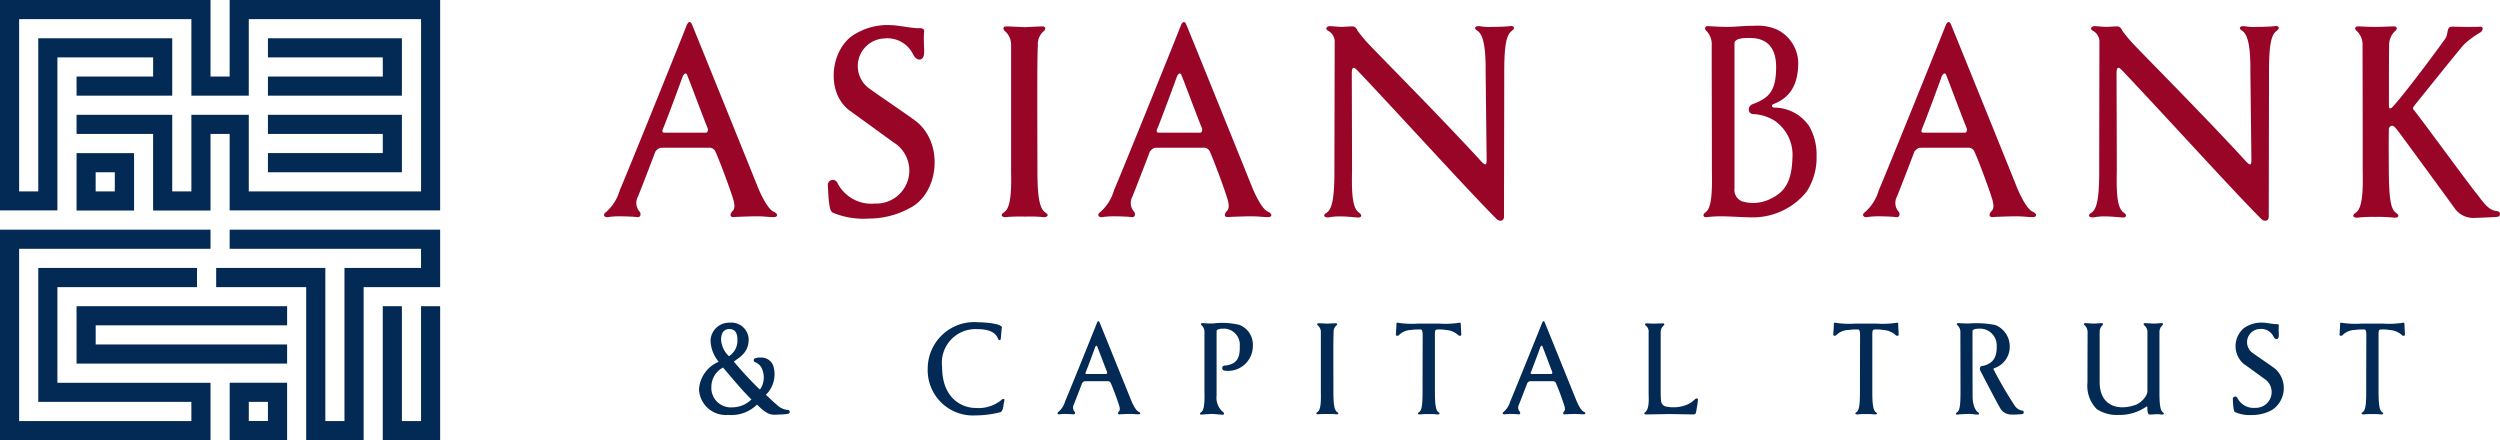 <svg id="Asian_Bank" data-name="Asian Bank" xmlns="http://www.w3.org/2000/svg" width="191.278" height="33.677" viewBox="0 0 191.278 33.677">
  <path id="cymbol" d="M33.677,33.677H29.285V23.428H30.75v8.786h1.464V23.428h1.463Zm-5.855,0H23.427V21.967H16.539V20.5h8.353V32.214h1.463V20.5h5.858V19.035H17.571V17.571H33.677v4.4H27.822Zm-5.855,0H17.574V29.285h4.393Zm-2.931-2.929v1.465H20.5V30.748Zm-2.929,2.929H0V17.571H16.107v1.464H1.464V32.214H14.642V30.748H2.928V20.5H15.074v1.468H4.392V29.29H16.107Zm5.86-5.857H5.858V23.428H21.967v1.464H7.321v1.463H21.967v1.463ZM16.109,16.11H11.714V10.249H5.858V8.785h7.32v5.858h1.464V8.785h4.393v5.858h13.18V1.463H19.035V7.321H14.642V1.463H1.464v13.18H2.928V2.928h10.25V7.321H5.858V5.856h5.858V4.392H4.392V16.1H0V0H16.107V5.856h1.464V0H33.677V16.1H17.571V10.249H16.107v5.857Zm-5.857,0H5.858V11.718h4.4v4.391ZM7.319,13.178v1.465H8.784V13.178Zm23.43,0H20.5V11.71h8.787V10.249H20.5V8.785H30.75v4.392Zm0-5.857H20.5V5.856h8.787V4.392H20.5V2.928H30.75V7.32Z" fill="#032a55"/>
  <g id="type" transform="translate(46.215 1.689)">
    <path id="Fill_2" data-name="Fill 2" d="M2.577,14.925a.372.372,0,0,1-.07-.007c-.328-.038-1.026-.058-1.307-.058a6.291,6.291,0,0,0-.918.065H.245A.23.23,0,0,1,.007,14.8c-.026-.083.025-.178.137-.254a3.51,3.51,0,0,0,1.062-1.684l.053-.124C1.692,11.759,6.242.491,6.334.217,6.4.077,6.474,0,6.548,0s.123.056.17.158C6.8.337,11.54,12.051,11.792,12.692c.439,1.037.892,1.72,1.212,1.826.158.077.252.184.233.274s-.1.122-.254.129h-.091c-.109,0-.246-.011-.4-.023-.223-.017-.5-.038-.811-.038-.4,0-1.546.04-1.749.058h-.04c-.106,0-.178-.033-.2-.094-.039-.089.015-.23.142-.367.158-.141.183-.4.077-.808C9.682,12.83,8.722,10.3,8.5,9.862a.517.517,0,0,0-.5-.25c-3.622,0-3.691,0-3.73.019a.827.827,0,0,0-.346.289c-.1.285-1.249,3.26-1.326,3.427a1.023,1.023,0,0,0,.1,1.133.306.306,0,0,1,.077.325.2.2,0,0,1-.2.12ZM6.244,3.932h0c-.077,0-.183.113-.238.263-.077.23-1.264,3.451-1.5,3.98-.038.1-.056.182-.023.23s.095.059.215.059H7.756a.178.178,0,0,0,.158-.069.374.374,0,0,0,0-.315C7.871,8,7.42,6.821,7.024,5.78c-.306-.811-.6-1.576-.667-1.734-.024-.072-.061-.11-.108-.11Z" fill="#980527"/>
    <path id="Fill_4" data-name="Fill 4" d="M.4,14.357c-.211-.1-.25-.346-.306-.73C.038,13.168.02,12.743,0,12.3a.387.387,0,0,1,.749-.191A2.908,2.908,0,0,0,3.6,13.646,2.526,2.526,0,0,0,5.037,8.977c-.982-.714-2.52-1.829-3.346-2.425C-.1,5.264.133,2.17,1.767.881A4.8,4.8,0,0,1,4.882,0c.442,0,1.5.23,2.037.23.153,0,.5-.039.442.306-.057.536.019,1.27,0,1.558,0,.653-.536.71-.826.172A2.184,2.184,0,0,0,4.324,1.015a2.116,2.116,0,0,0-1.058,3.9c.612.459,3.1,2.115,3.6,2.537,2.018,1.75,1.577,5.4-.557,6.517a6.536,6.536,0,0,1-3.193.827A6.123,6.123,0,0,1,.4,14.357" transform="translate(17.129 0.238)" fill="#980527"/>
    <path id="Fill_6" data-name="Fill 6" d="M3.179,14.59a11.042,11.042,0,0,0-1.4-.038,11.98,11.98,0,0,0-1.461.038c-.327.019-.422-.173-.173-.345.383-.23.635-.827.577-3.173V1.48A1.392,1.392,0,0,0,.237.346C.064.191.122,0,.333,0c.289,0,.961.038,1.442.057C2.255.038,2.851,0,3.138,0c.212,0,.269.191.1.346A1.287,1.287,0,0,0,2.775,1.48c-.077.459-.038,7.17-.038,9.593,0,2.364.25,2.9.612,3.173.289.172.192.364-.173.345" transform="translate(30.423 0.332)" fill="#980527"/>
    <path id="Fill_8" data-name="Fill 8" d="M2.577,14.925a.372.372,0,0,1-.07-.007C2.18,14.88,1.483,14.86,1.2,14.86a6.31,6.31,0,0,0-.918.065H.245A.23.23,0,0,1,.007,14.8c-.026-.083.025-.178.136-.254a3.521,3.521,0,0,0,1.066-1.7l.05-.117C1.689,11.764,6.241.494,6.334.217,6.4.077,6.475,0,6.549,0s.123.056.169.158C6.8.323,11.489,11.92,11.793,12.692c.439,1.038.892,1.721,1.211,1.826.158.077.251.184.233.274s-.1.122-.253.129h-.091c-.109,0-.246-.011-.4-.023-.223-.017-.5-.038-.811-.038-.4,0-1.546.04-1.75.058H9.894c-.106,0-.177-.032-.2-.094-.039-.089.016-.23.143-.368.158-.14.182-.4.077-.808-.225-.823-1.186-3.349-1.4-3.786a.517.517,0,0,0-.5-.25c-3.621,0-3.69,0-3.729.019a.813.813,0,0,0-.346.289c-.1.292-1.255,3.267-1.328,3.428a1.02,1.02,0,0,0,.1,1.133.306.306,0,0,1,.077.325.2.2,0,0,1-.2.12ZM6.244,3.932h0c-.081,0-.183.113-.237.263-.083.245-1.277,3.479-1.5,3.98-.038.1-.057.182-.023.23s.095.059.215.059H7.757a.179.179,0,0,0,.158-.07.373.373,0,0,0,0-.315c-.043-.077-.494-1.259-.89-2.3-.306-.811-.6-1.576-.667-1.734-.024-.072-.061-.11-.109-.11Z" transform="translate(37.817)" fill="#980527"/>
    <path id="Fill_10" data-name="Fill 10" d="M14.375.355c-.368.269-.6.807-.6,3.134,0,2.345-.02,10.669-.02,11.092,0,.365-.346.4-.576.173C10.953,12.523,5.994,7.042,2.629,3.489c-.289-.306-.5-.5-.518.077,0,.923.018,5.364.018,7.577-.057,2.326.174,2.883.557,3.153.25.174.174.4-.191.346-.289-.019-.865-.077-1.231-.077a4.5,4.5,0,0,0-.923.077c-.365.02-.459-.172-.173-.346.383-.25.612-.884.612-3.172C.781,9.185.8,3.05.8,1.3A.958.958,0,0,0,.323.374C.015.221.207.009.419.009c.25,0,.422.039.9.057C1.8.048,1.88.028,2.168.028c.211,0,.327.192.383.327a10.11,10.11,0,0,0,.828,1c.557.612,5.574,5.652,8.649,9.016.327.346.4.25.4-.116l-.077-6.748c.019-2.326-.289-2.9-.635-3.153-.289-.173-.192-.366.173-.346a3.98,3.98,0,0,0,.98.057c.366,0,1.038-.018,1.326-.057.365-.057.422.173.173.346" transform="translate(55.102 0.303)" fill="#980527"/>
    <path id="Fill_12" data-name="Fill 12" d="M3.778,14.659c-.39,0-.909-.024-1.367-.045-.357-.017-.666-.031-.847-.031a9.391,9.391,0,0,0-1.28.056.455.455,0,0,1-.088.009.182.182,0,0,1-.188-.1A.242.242,0,0,1,.127,14.3c.359-.239.571-.849.52-3.152C.647,9.5.639,5.684.634,3.412v-1.9A1.466,1.466,0,0,0,.215.38.238.238,0,0,1,.138.129.167.167,0,0,1,.3.031c.135,0,.306.01.512.021C1.1.068,1.46.088,1.857.088c.21,0,.478-.013.787-.036C3.035.026,3.477,0,3.914,0A3.7,3.7,0,0,1,5.647.3,2.9,2.9,0,0,1,7.254,2.8c0,1.665-.588,2.673-1.851,3.173-.1.03-.167.095-.165.16s.055.1.148.129A3.24,3.24,0,0,1,8.111,7.717a4.414,4.414,0,0,1,.546,2.307,4.726,4.726,0,0,1-.779,2.69,5.266,5.266,0,0,1-4.1,1.945ZM3.536.934c-.4,0-1.16,0-1.16.422V12.448a.929.929,0,0,0,.571.981,2.943,2.943,0,0,0,.862.13,2.975,2.975,0,0,0,1.3-.306c1.006-.48,1.642-1.171,1.7-3.133a3.166,3.166,0,0,0-1.4-2.881A3.412,3.412,0,0,0,3.825,6.76H3.8a.329.329,0,0,1-.325-.306A.422.422,0,0,1,3.762,6c1.245-.467,1.8-.989,1.8-2.845C5.561,1.681,4.88.934,3.536.934Z" transform="translate(84.117 0.282)" fill="#980527"/>
    <path id="Fill_14" data-name="Fill 14" d="M2.577,14.925a.372.372,0,0,1-.07-.007c-.328-.038-1.026-.058-1.307-.058a6.291,6.291,0,0,0-.918.065H.245A.23.23,0,0,1,.007,14.8c-.026-.083.025-.178.137-.254a3.51,3.51,0,0,0,1.062-1.684l.053-.124C1.692,11.759,6.242.491,6.334.217,6.4.077,6.474,0,6.548,0s.123.056.17.158C6.8.337,11.54,12.051,11.792,12.692c.439,1.037.892,1.72,1.212,1.826.158.077.252.184.233.274s-.1.122-.254.129h-.091c-.109,0-.246-.011-.4-.023-.223-.017-.5-.038-.811-.038-.4,0-1.546.04-1.749.058h-.04c-.106,0-.178-.033-.2-.094-.039-.089.015-.23.142-.367.158-.141.183-.4.077-.808C9.682,12.83,8.722,10.3,8.5,9.862a.517.517,0,0,0-.5-.25c-3.622,0-3.691,0-3.73.019a.827.827,0,0,0-.346.289c-.1.285-1.249,3.26-1.326,3.427a1.023,1.023,0,0,0,.1,1.133.306.306,0,0,1,.077.325.2.2,0,0,1-.2.12ZM6.244,3.932h0c-.077,0-.183.113-.238.263-.077.23-1.264,3.451-1.5,3.98-.038.1-.056.182-.023.23s.095.059.215.059H7.756a.178.178,0,0,0,.158-.069.374.374,0,0,0,0-.315C7.871,8,7.42,6.821,7.024,5.78c-.306-.811-.6-1.576-.667-1.734-.024-.072-.061-.11-.108-.11Z" transform="translate(96.329)" fill="#980527"/>
    <path id="Fill_16" data-name="Fill 16" d="M14.376.355c-.368.269-.6.807-.6,3.134,0,2.345-.019,10.669-.019,11.092,0,.365-.346.4-.577.173C10.954,12.523,5.994,7.042,2.63,3.489c-.288-.306-.5-.5-.518.077,0,.923.019,5.364.019,7.577-.057,2.326.173,2.883.557,3.153.25.174.173.4-.192.346-.288-.019-.865-.077-1.231-.077a4.5,4.5,0,0,0-.918.077c-.365.02-.459-.172-.174-.346.383-.25.612-.884.612-3.172C.785,9.185.8,3.05.8,1.3A.958.958,0,0,0,.323.374C.016.221.208.009.42.009c.25,0,.422.039.9.057.48-.018.56-.038.849-.038.211,0,.327.192.383.327a9.891,9.891,0,0,0,.828,1c.557.612,5.575,5.652,8.649,9.016.326.346.4.25.4-.116l-.077-6.748c.02-2.326-.289-2.9-.635-3.153-.288-.173-.192-.366.174-.346a3.98,3.98,0,0,0,.98.057c.365,0,1.037-.018,1.326-.057.366-.057.423.173.174.346" transform="translate(113.613 0.303)" fill="#980527"/>
    <path id="Fill_18" data-name="Fill 18" d="M11,14.572c-.174.018-1,.057-1.673.077a1.744,1.744,0,0,1-1.6-.765c-.345-.481-4.171-5.71-4.324-5.9-.192-.23-.365-.481-.557-.346-.135.1-.135.134-.135.4-.02,1.077,0,2.23,0,3.057.019,2.345.192,2.922.576,3.191.25.173.193.366-.173.346a11.8,11.8,0,0,0-1.461-.057,9.969,9.969,0,0,0-1.346.057c-.327.02-.423-.173-.172-.346.383-.23.634-.865.576-3.191C.718,8.692.7,1.963.7,1.483A1.454,1.454,0,0,0,.238.327C.065.192.123,0,.335,0,.622,0,1.176.038,1.66.038S2.832,0,3.121,0c.212,0,.269.192.1.327A1.445,1.445,0,0,0,2.737,1.48c-.019.536-.019,2.288-.019,4.614,0,.211.115.25.306.038C3.985,5.094,6.775,1.326,7.062.884c.21-.365.057-.865.481-.865.269,0,.865.019,1.077.019.25,0,.961,0,1.1-.019.212-.019.23.269.02.422A6.889,6.889,0,0,0,8.446,1.4C8,1.9,5.6,4.9,4.7,6.017c-.212.269-.153.289-.02.442.9,1.154,4.21,5.691,4.768,6.363.365.442.827,1.25,1.519,1.307.327.019.327.423.039.442" transform="translate(133.846 0.332)" fill="#980527"/>
    <path id="Fill_20" data-name="Fill 20" d="M2.231,7.056A2.047,2.047,0,0,1,0,5.1,2.448,2.448,0,0,1,1.506,2.991,2.624,2.624,0,0,1,.882,1.347,1.421,1.421,0,0,1,2.314,0h.022A1.329,1.329,0,0,1,3.8,1.255c0,.937-.527,1.3-1.138,1.718a26.321,26.321,0,0,0,1.946,2.1.007.007,0,0,1,.006-.007.045.045,0,0,1,.009.011v.008a.031.031,0,0,0,.024.019q.023,0,.057-.048a1.624,1.624,0,0,0,.161-1.4A.935.935,0,0,0,4.3,3.027a.153.153,0,0,1-.114-.14A.169.169,0,0,1,4.3,2.725a.875.875,0,0,1,.334-.056h.087a.964.964,0,0,1,.966.649,2.2,2.2,0,0,1-.571,2.2c.161.145.275.254.376.349.159.153.275.259.459.412a1.378,1.378,0,0,0,.853.4.134.134,0,0,1,.135.121.153.153,0,0,1-.09.165,4.253,4.253,0,0,1-.7.064.822.822,0,0,0-.13.007c-.069,0-.14.008-.214.008a1.179,1.179,0,0,1-.775-.263.217.217,0,0,1,.038.038h0a4.527,4.527,0,0,1-.629-.553,2.784,2.784,0,0,1-2.212.79ZM1.837,3.431A1.667,1.667,0,0,0,.946,4.89,1.488,1.488,0,0,0,2.534,6.478h.034a2.113,2.113,0,0,0,1.444-.606c-.529-.5-1.251-1.35-1.831-2.034h0C2.056,3.689,1.942,3.554,1.837,3.431ZM2.287.485c-.4.028-.6.313-.6.826a1.921,1.921,0,0,0,.6,1.257,1.407,1.407,0,0,0,.651-1.239c0-.583-.2-.842-.642-.842Z" transform="translate(7.268 22.999)" fill="#032a55"/>
    <path id="Fill_22" data-name="Fill 22" d="M5.378,1.258C5.158.67,4.488.524,3.772.524A2.573,2.573,0,0,0,1.1,3.406c0,2.5,1.607,3.148,2.552,3.148a2.755,2.755,0,0,0,1.974-.6c.129-.129.284-.138.23.091-.055.184-.047.359-.119.6-.077.221-.138.213-.257.257a8.2,8.2,0,0,1-1.855.225A3.463,3.463,0,0,1,0,3.516,3.56,3.56,0,0,1,3.882,0C4.4,0,5.745.109,5.672.431c-.037.184-.046.514-.083.817,0,.153-.147.153-.211.009" transform="translate(24.766 22.969)" fill="#032a55"/>
    <path id="Fill_24" data-name="Fill 24" d="M1.228,7.13H1.2C1.044,7.11.713,7.1.573,7.1a2.809,2.809,0,0,0-.441.029H.117A.11.11,0,0,1,0,7.065c-.012-.04.012-.086.065-.122a1.684,1.684,0,0,0,.511-.8L.6,6.079C.8,5.637,2.976.245,3.025.1c.031-.067.067-.1.1-.1s.059.028.081.077C3.263.2,5.612,6.01,5.632,6.06c.209.5.426.821.578.873.077.035.119.087.112.13s-.05.058-.12.063H6.16c-.052,0-.114-.008-.191-.008-.107-.008-.24-.019-.39-.019-.187,0-.735.018-.836.029H4.725a.1.1,0,0,1-.1-.046.207.207,0,0,1,.068-.177c.077-.067.087-.193.037-.383-.109-.4-.567-1.605-.671-1.81a.249.249,0,0,0-.234-.12c-1.729,0-1.76,0-1.78.009a.383.383,0,0,0-.165.138c-.047.131-.6,1.551-.633,1.634a.488.488,0,0,0,.045.541.148.148,0,0,1,.038.153.1.1,0,0,1-.1.063ZM2.984,1.877h0c-.043,0-.091.064-.113.126-.038.116-.607,1.653-.716,1.9-.018.05-.027.087-.011.11s.045.028.1.028H3.7a.086.086,0,0,0,.077-.033.189.189,0,0,0,0-.153c-.021-.038-.248-.631-.447-1.153-.145-.374-.271-.7-.3-.771C3.02,1.9,3,1.878,2.98,1.878Z" transform="translate(34.701 22.884)" fill="#032a55"/>
    <path id="Fill_26" data-name="Fill 26" d="M4.042,1.712A1.9,1.9,0,0,1,1.866,3.648a.194.194,0,0,1-.008-.383c.064-.027.077.011.174-.018.817-.141,1.03-.6,1.01-1.471A1.235,1.235,0,0,0,1.893.436c-.247,0-.624.009-.624.193v4.92a1.444,1.444,0,0,0,.5,1.277c.119.082.092.22-.082.193-.1,0-.612-.056-.765-.056h0c-.1,0-.588.028-.771.047-.153.027-.2-.083-.083-.166C.248,6.734.371,6.421.34,5.3V.72A.674.674,0,0,0,.122.179C.044.115.067.014.167.014.342.014.626.05.985.041A5.675,5.675,0,0,1,3,.143a1.627,1.627,0,0,1,1.046,1.57" transform="translate(45.599 23.02)" fill="#032a55"/>
    <path id="Fill_28" data-name="Fill 28" d="M1.519,6.965a5.1,5.1,0,0,0-.67-.019,5.529,5.529,0,0,0-.694.019C0,6.974-.048,6.882.071,6.8c.184-.11.306-.394.276-1.514V.707A.67.67,0,0,0,.117.165C.032.092.059,0,.16,0,.3,0,.62.018.849.028,1.078.018,1.363,0,1.5,0c.1,0,.129.092.046.165a.618.618,0,0,0-.22.543c-.037.22-.018,3.424-.018,4.581,0,1.128.119,1.385.293,1.514.139.083.093.175-.082.166" transform="translate(54.498 23.043)" fill="#032a55"/>
    <path id="Fill_30" data-name="Fill 30" d="M4.966.126C4.966.41,5,.739,5,.915c0,.111-.153.111-.22.047a1.514,1.514,0,0,0-.945-.4A3.126,3.126,0,0,0,3.158.521c-.2.018-.165.2-.175.383v4.39c0,1.12.1,1.441.276,1.561.137.082.092.175-.083.166a4.881,4.881,0,0,0-.661-.028,5.17,5.17,0,0,0-.68.028c-.153.009-.2-.084-.082-.166.193-.119.284-.4.284-1.523,0-1.175.01-4.2.01-4.416C2.037.722,2.028.521,1.891.521a4.267,4.267,0,0,0-.725.037,1.369,1.369,0,0,0-.945.4C.153,1.026,0,1.026,0,.918,0,.741.037.41.037.126.037-.02.113-.012.21.015A6.888,6.888,0,0,0,1.689.071H3.313A6.866,6.866,0,0,0,4.791.015c.1-.027.175-.035.175.111" transform="translate(60.589 22.999)" fill="#032a55"/>
    <path id="Fill_32" data-name="Fill 32" d="M1.228,7.13H1.2C1.044,7.11.712,7.1.572,7.1a2.832,2.832,0,0,0-.44.029H.117A.11.11,0,0,1,0,7.065c-.012-.04.012-.086.066-.122a1.675,1.675,0,0,0,.507-.8L.6,6.079C.8,5.625,2.978.24,3.024.1c.031-.067.067-.1.1-.1s.059.028.081.077C3.249.169,5.51,5.762,5.63,6.06c.21.5.426.821.579.873.077.035.119.087.112.129s-.05.059-.121.064H6.159c-.051,0-.113-.008-.19-.008C5.861,7.11,5.728,7.1,5.578,7.1c-.186,0-.733.018-.835.029H4.725a.1.1,0,0,1-.1-.046.209.209,0,0,1,.067-.177c.077-.067.088-.193.038-.383a18.881,18.881,0,0,0-.671-1.807.246.246,0,0,0-.234-.123c-1.73,0-1.76,0-1.782.009a.383.383,0,0,0-.165.138c-.048.137-.6,1.557-.634,1.634a.489.489,0,0,0,.046.541.148.148,0,0,1,.038.153A.1.1,0,0,1,1.228,7.13ZM2.984,1.877h0c-.043,0-.091.064-.113.126-.039.118-.612,1.659-.716,1.9-.018.05-.027.087-.011.109s.045.028.1.028H3.7a.086.086,0,0,0,.077-.033.189.189,0,0,0,0-.153c-.018-.035-.218-.563-.409-1.072-.153-.4-.3-.778-.329-.856-.011-.034-.029-.053-.051-.053Z" transform="translate(68.761 22.884)" fill="#032a55"/>
    <path id="Fill_34" data-name="Fill 34" d="M4.108,5.875c-.009.184-.1.707-.138.918-.037.147-.1.175-.238.175-.1,0-1.414-.028-1.873-.028-.11,0-1.607.028-1.7.028h0c-.153.008-.2-.093-.082-.175C.42,6.518.338,5.721.338,5.287V.707A.58.58,0,0,0,.114.165C.033.091.059,0,.16,0,.3,0,.482.018.711.018S1.308,0,1.445,0c.1,0,.129.091.046.165a.667.667,0,0,0-.23.543V5.1c0,.359.01.643.028.853a.494.494,0,0,0,.45.423A2.744,2.744,0,0,0,3,6.316a1.974,1.974,0,0,0,.881-.505c.1-.111.257-.082.23.064" transform="translate(79.585 23.052)" fill="#032a55"/>
    <path id="Fill_36" data-name="Fill 36" d="M4.967.126C4.967.41,5,.739,5,.915c0,.111-.153.111-.22.047a1.516,1.516,0,0,0-.946-.4A3.126,3.126,0,0,0,3.158.521c-.2.018-.165.2-.175.383v4.39c0,1.12.1,1.441.276,1.561.138.082.092.175-.083.166a4.881,4.881,0,0,0-.661-.028,5.163,5.163,0,0,0-.68.028c-.153.009-.2-.084-.083-.166.193-.119.285-.4.285-1.523,0-1.175.009-4.2.009-4.416C2.038.722,2.029.521,1.891.521a4.271,4.271,0,0,0-.725.037,1.37,1.37,0,0,0-.945.4C.153,1.026,0,1.026,0,.918,0,.741.038.41.038.126.038-.02.11-.012.211.015A6.873,6.873,0,0,0,1.689.071H3.314A6.853,6.853,0,0,0,4.791.015c.1-.027.175-.035.175.111" transform="translate(94.055 22.999)" fill="#032a55"/>
    <path id="Fill_38" data-name="Fill 38" d="M5.085,6.957a5.784,5.784,0,0,1-.863.038.989.989,0,0,1-.881-.566c-.3-.514-1.414-2.679-1.455-2.744-.109-.2-.045-.368.064-.395.064-.009.184-.046.23-.046.707-.211.954-.689.937-1.477A1.282,1.282,0,0,0,1.89.422c-.266,0-.6.009-.624.193,0,3.479.008,4.654.008,5.077.028.734.276,1.037.422,1.137.119.083.092.193-.082.166-.1,0-.422-.047-.561-.047-.109,0-.716.018-.9.047s-.2-.083-.083-.166c.193-.119.276-.395.276-1.514S.338.927.338.706A.7.7,0,0,0,.119.165C.035.091.063,0,.164,0,.338,0,.642.036.981.027A7.459,7.459,0,0,1,3.02.147,1.76,1.76,0,0,1,4.112,1.7,1.718,1.718,0,0,1,3.04,3.405c-.064.028-.23.056-.146.165A30.68,30.68,0,0,0,4.509,6.334a.828.828,0,0,0,.569.357c.129,0,.153.24.009.266" transform="translate(103.438 23.034)" fill="#032a55"/>
    <path id="Fill_40" data-name="Fill 40" d="M5.959,6.995c-.138-.009-.2-.028-.377-.028-.064,0-.422.028-.524.028-.183.027-.21-.266-.21-.552,0-.082-.064-.082-.129-.018a3.59,3.59,0,0,1-2.093.6,2.781,2.781,0,0,1-1.652-.45A2.538,2.538,0,0,1,.267,4.553c0-1.1.01-3.681.01-3.836A.728.728,0,0,0,.057.165C-.045.091,0,0,.1,0,.222,0,.536.027.754.036.983.027,1.241,0,1.36,0c.1,0,.129.091.046.165A.738.738,0,0,0,1.2.717v3.79c0,1.854,1.441,2.22,2.764,1.743.348-.127.89-.623.89-1.055V.716A.635.635,0,0,0,4.61.165C4.527.091,4.564,0,4.665,0c.119,0,.468.027.7.036C5.593.027,5.812,0,5.95,0c.1,0,.129.091.046.165a.713.713,0,0,0-.22.552V5.323c0,1.055.092,1.378.266,1.506.12.084.077.175-.082.166" transform="translate(113.232 23.034)" fill="#032a55"/>
    <path id="Fill_42" data-name="Fill 42" d="M.192,6.855C.091,6.81.076,6.691.046,6.5.017,6.286.009,6.084,0,5.873a.185.185,0,0,1,.358-.091,1.39,1.39,0,0,0,1.359.734A1.207,1.207,0,0,0,2.4,4.286c-.468-.34-1.2-.873-1.6-1.157A1.8,1.8,0,0,1,.841.422,2.288,2.288,0,0,1,2.331,0c.21,0,.716.111.973.111.077,0,.239-.02.211.146-.028.257.009.6,0,.743,0,.312-.257.341-.395.083a1.04,1.04,0,0,0-1.055-.6A1.01,1.01,0,0,0,1.56,2.348c.294.22,1.478,1.011,1.717,1.212a2,2,0,0,1-.266,3.111,3.116,3.116,0,0,1-1.525.394,2.918,2.918,0,0,1-1.3-.21" transform="translate(124.623 22.999)" fill="#032a55"/>
    <path id="Fill_44" data-name="Fill 44" d="M4.967.126C4.967.41,5,.739,5,.915c0,.111-.153.111-.22.047a1.516,1.516,0,0,0-.946-.4A3.126,3.126,0,0,0,3.158.521c-.2.018-.165.2-.175.383v4.39c0,1.12.1,1.441.276,1.561.138.082.092.175-.083.166a4.881,4.881,0,0,0-.661-.028,5.163,5.163,0,0,0-.68.028c-.153.009-.2-.084-.083-.166.193-.119.285-.4.285-1.523,0-1.175.009-4.2.009-4.416C2.038.722,2.029.521,1.891.521a4.271,4.271,0,0,0-.725.037,1.37,1.37,0,0,0-.945.4C.153,1.026,0,1.026,0,.918,0,.741.038.41.038.126.038-.02.11-.012.211.015A6.873,6.873,0,0,0,1.689.071H3.314A6.853,6.853,0,0,0,4.791.015c.1-.027.175-.035.175.111" transform="translate(132.789 22.999)" fill="#032a55"/>
  </g>
</svg>
